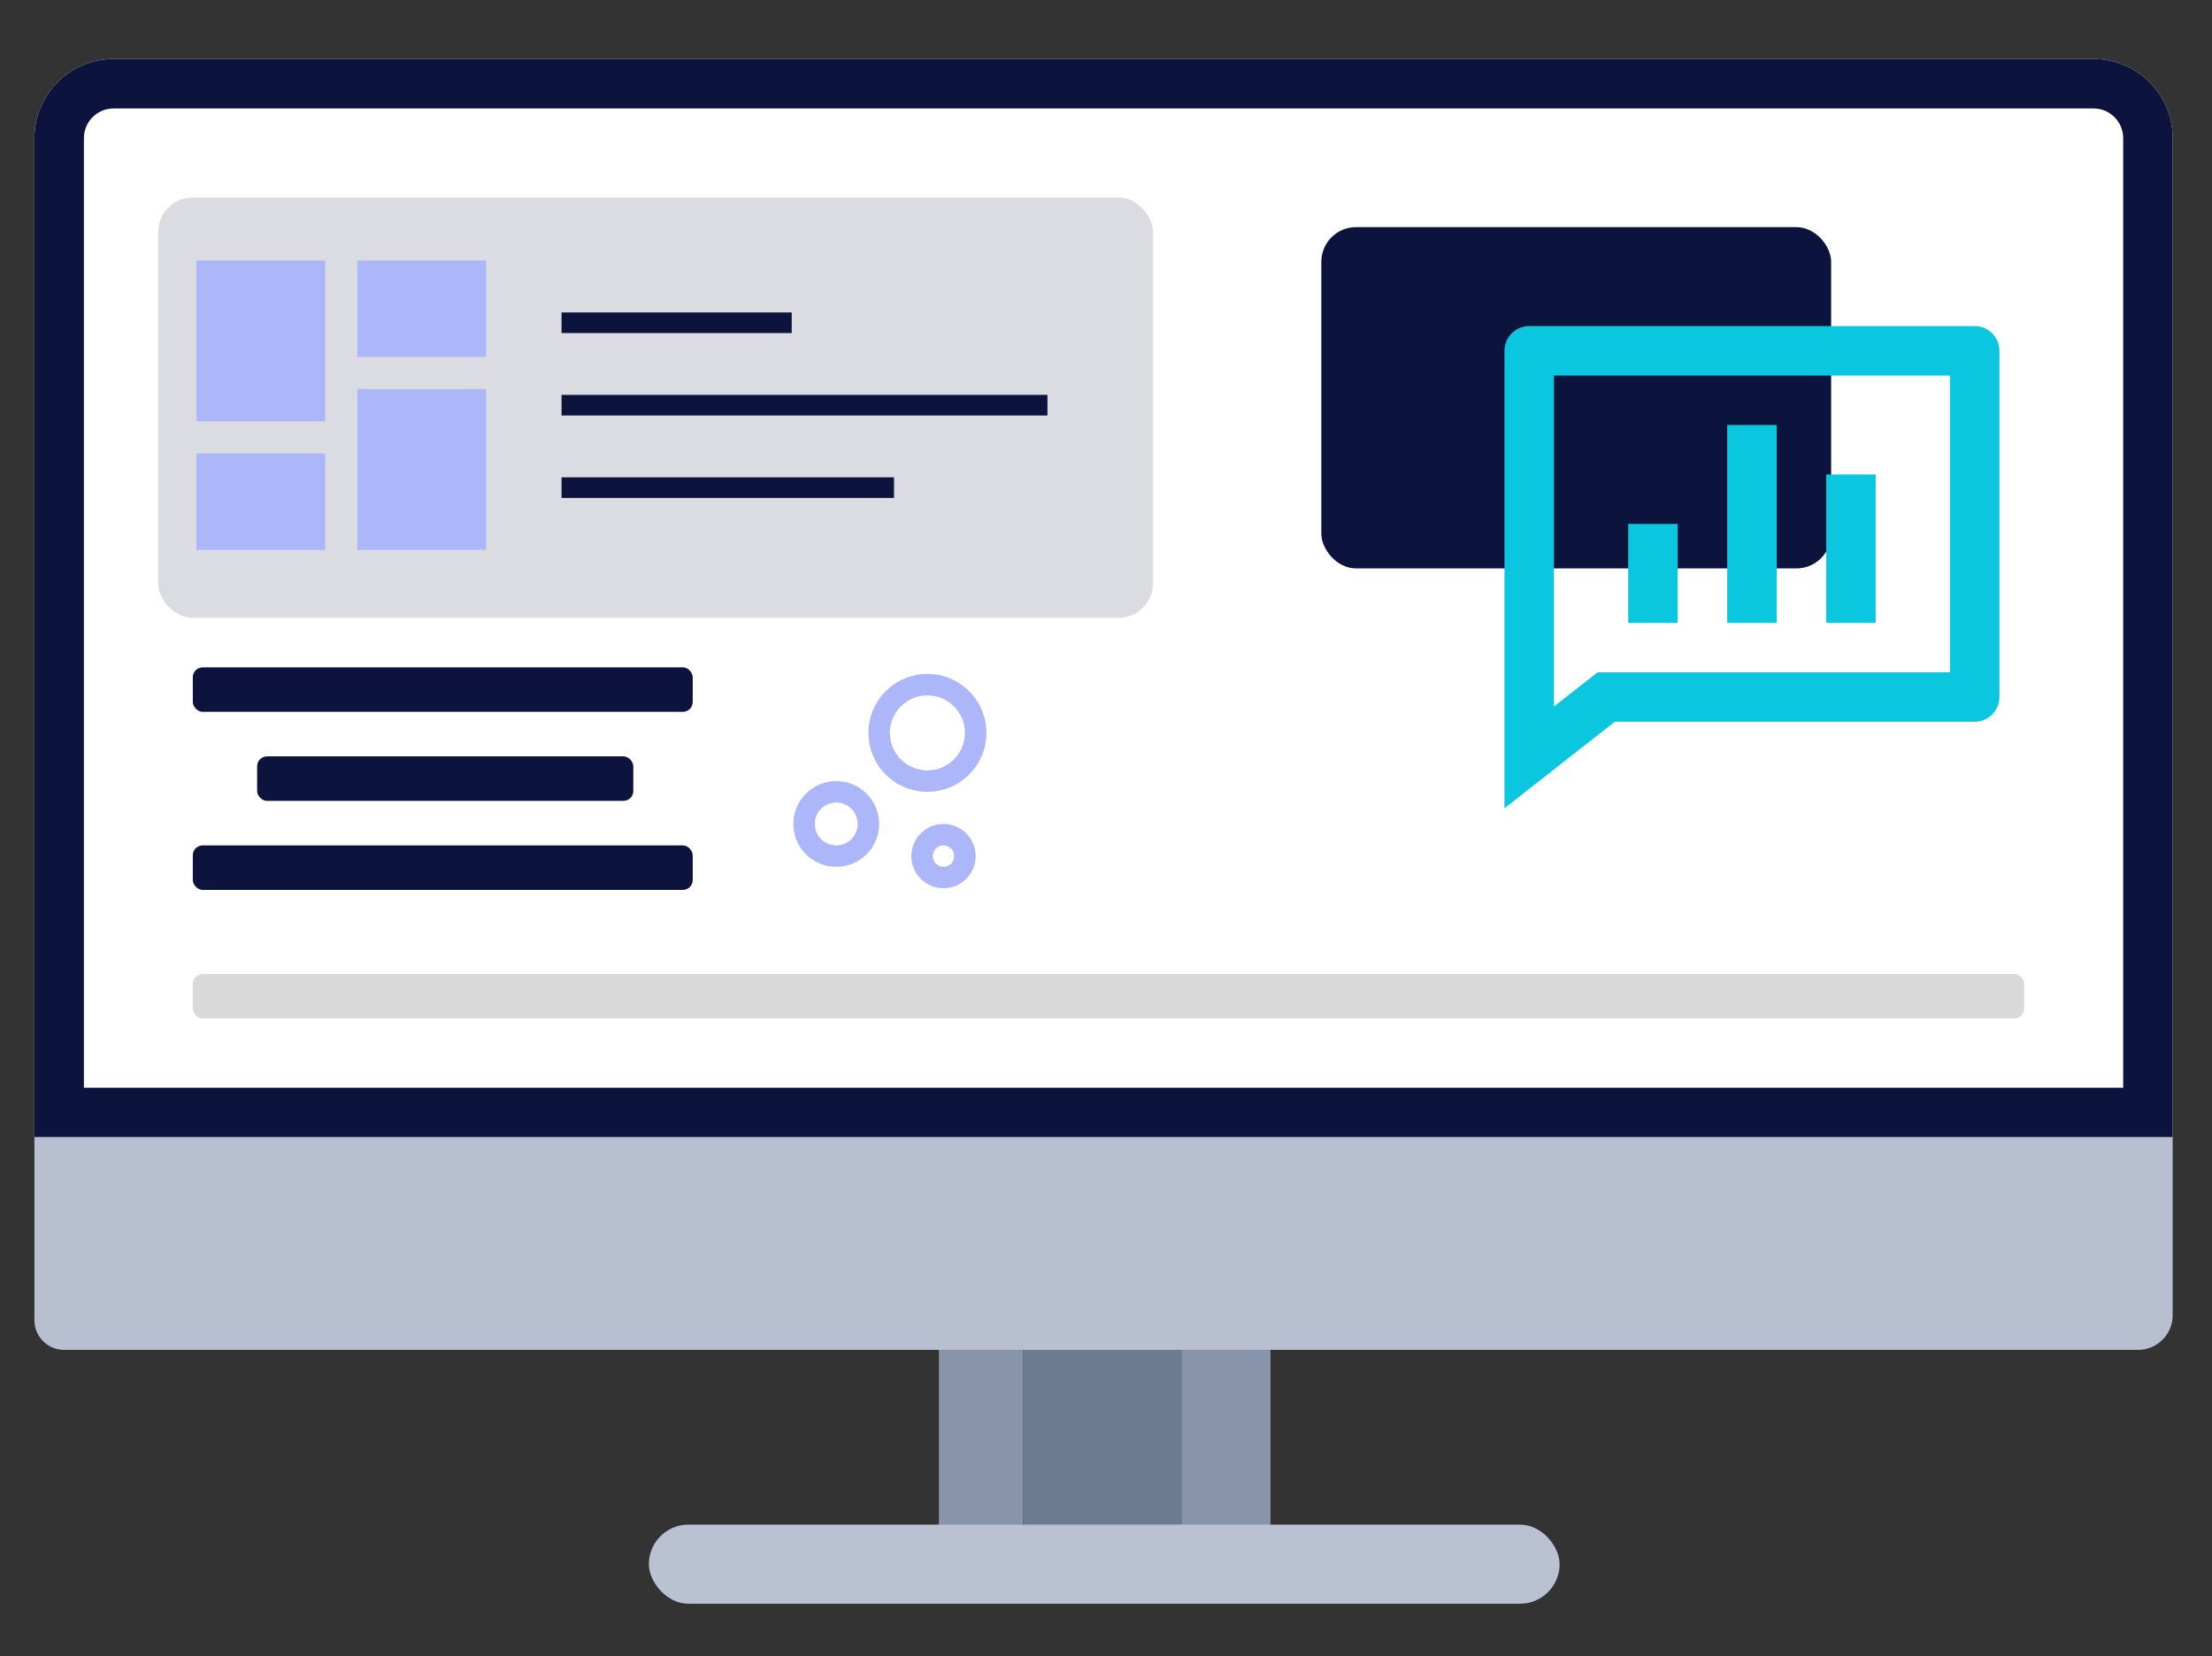 <svg xmlns="http://www.w3.org/2000/svg" width="450" height="337" viewBox="0 0 450 337" fill="none">
<rect x="0" y="0" width="450" height="337" fill="#333333" stroke="none"/>
<g id="Costes-reducidos-eroom-pms">
<g id="Device animate">
<g id="Device">
<path id="Rectangle 959" d="M7 28.111C7 19.213 14.213 12 23.111 12H425.889C434.787 12 442 19.213 442 28.111V231.397H7V28.111Z" fill="white"/>
<path id="Rectangle 959 (Stroke)" fill-rule="evenodd" clip-rule="evenodd" d="M425.889 22.069H23.111C19.774 22.069 17.069 24.774 17.069 28.111V221.328H431.931V28.111C431.931 24.774 429.226 22.069 425.889 22.069ZM23.111 12C14.213 12 7 19.213 7 28.111V231.397H442V28.111C442 19.213 434.787 12 425.889 12H23.111Z" fill="#0C143E"/>
<g id="Group 7592">
<rect id="Rectangle 946" x="191" y="274" width="17.118" height="42.216" fill="#8894A9"/>
<rect id="Rectangle 947" x="240.34" y="274" width="18.125" height="44.276" fill="#8894A9"/>
<rect id="Rectangle 948" x="208.118" y="274" width="32.222" height="44.276" fill="#6C7B90"/>
</g>
<path id="Rectangle 944" d="M7 231.397H442V267.624C442 271.517 438.844 274.673 434.951 274.673H13.042C9.705 274.673 7 271.968 7 268.631V231.397Z" fill="#B7BFD1"/>
<rect id="Rectangle 945" x="132" y="310.224" width="185.278" height="16.103" rx="8.051" fill="#B9C1D3"/>
</g>
<rect id="Stroke BG" x="39.223" y="198.186" width="372.569" height="9.058" rx="2.014" fill="#D9D9D9"/>
<g id="Info Droup">
<path id="Bubbles" d="M191.942 167.658C195.558 167.658 198.488 170.587 198.488 174.2C198.488 177.813 195.558 180.741 191.942 180.741C188.327 180.741 185.397 177.813 185.397 174.2C185.397 170.587 188.327 167.658 191.942 167.658ZM170.125 158.936C174.947 158.936 178.852 162.839 178.852 167.658C178.852 172.477 174.947 176.38 170.125 176.38C165.304 176.38 161.398 172.477 161.398 167.658C161.398 162.839 165.304 158.936 170.125 158.936ZM191.942 172.019C190.738 172.019 189.761 172.996 189.761 174.2C189.761 175.403 190.738 176.38 191.942 176.38C193.147 176.38 194.124 175.403 194.124 174.2C194.124 172.996 193.147 172.019 191.942 172.019ZM170.125 163.297C167.714 163.297 165.762 165.249 165.762 167.658C165.762 170.068 167.714 172.019 170.125 172.019C172.536 172.019 174.489 170.068 174.489 167.658C174.489 165.249 172.536 163.297 170.125 163.297ZM188.67 137.13C195.298 137.13 200.669 142.499 200.669 149.123C200.669 155.748 195.298 161.116 188.67 161.116C182.042 161.116 176.67 155.748 176.67 149.123C176.67 142.499 182.042 137.13 188.67 137.13ZM188.67 141.491C184.453 141.491 181.034 144.908 181.034 149.123C181.034 153.338 184.453 156.755 188.67 156.755C192.887 156.755 196.306 153.338 196.306 149.123C196.306 144.908 192.887 141.491 188.67 141.491Z" fill="#ABB7F9">
<!-- 
===================================================================================
=====================================================      ANIMATION ELEMENT  
===================================================================================
 -->
<animateTransform attributeName="transform" attributeType="XML" type="translate" values="0 3;0 -3;2 4;-2 -2;0 3" dur="12s" keyTimes="0;0.25;0.5;0.75;1" calcMode="spline" keySplines="0 0 0 0; 0 0 0 0; 0 0 0 0; 0 0 0 0" repeatCount="indefinite"/>
</path>

<g id="Group animate">
<rect id="Rectangle 1757" x="39.223" y="172.019" width="101.701" height="9.058" rx="2.014" fill="#0C143E"/>
<rect id="Rectangle 1756" x="52.312" y="153.904" width="76.528" height="9.058" rx="2.014" fill="#0C143E"/>
<rect id="Rectangle 1755" x="39.223" y="135.788" width="101.701" height="9.058" rx="2.014" fill="#0C143E"/>
</g>

</g>
<g id="Chart group">
<rect id="Rectangle 1759" opacity="0.15" x="32.173" y="40.179" width="202.396" height="85.545" rx="7.049" fill="#0C143E"/>
<path id="Vector" d="M39.977 85.719H66.158V53.011H39.977V85.719ZM39.977 111.886H66.158V92.261H39.977V111.886ZM72.703 111.886H98.883V79.178H72.703V111.886ZM72.703 53.011V72.636H98.883V53.011H72.703Z" fill="#ABB7F9"/>
<path id="Vector_2" d="M161.063 63.578V67.772H114.24V63.578H161.063ZM181.873 97.126V101.319H114.24V97.126H181.873ZM213.088 80.352V84.545H114.24V80.352H213.088Z" fill="#0C143E"/>

<!-- 
===================================================================================
=====================================================      ANIMATION GROUP  
===================================================================================
 -->
<animateTransform attributeName="transform" attributeType="XML" type="translate" values="-1 -1;2 -1;0 1;-2 1;-1 -1" dur="12s" keyTimes="0;0.25;0.5;0.75;1" calcMode="spline" keySplines="0 0 0 0; 0 0 0 0; 0 0 0 0; 0 0 0 0" repeatCount="indefinite"/>

</g>
<g id="Icon Group">
<rect id="Blue BG" x="268.806" y="46.218" width="103.715" height="69.442" rx="7.049" fill="#0C143E">
<!-- 
===================================================================================
=====================================================      ANIMATION ELEMENT  
===================================================================================
 -->
<animateTransform attributeName="transform" attributeType="XML" type="translate" values="0 2;-2 0;2 -2;0 2;0 2" dur="12s" keyTimes="0;0.25;0.5;0.75;1" calcMode="spline" keySplines="0 0 0 0; 0 0 0 0; 0 0 0 0; 0 0 0 0" repeatCount="indefinite"/>
</rect>

<path id="Vector animate" d="M401.722 66.346C404.501 66.346 406.757 68.6 406.757 71.378V141.827C406.757 144.605 404.501 146.859 401.722 146.859H328.492L306.062 164.471V71.378C306.062 68.6 308.318 66.346 311.097 66.346H401.722ZM396.688 76.41H316.132V143.764L325.008 136.795H396.688V76.41ZM361.444 86.474V126.731H351.375V86.474H361.444ZM381.583 96.538V126.731H371.514V96.538H381.583ZM341.306 106.603V126.731H331.236V106.603H341.306Z" fill="#0AC6DF">
<!-- 
===================================================================================
=====================================================      ANIMATION ELEMENT  
===================================================================================
 -->
<animateTransform attributeName="transform" attributeType="XML" type="translate" values="0 3;0 -3;2 4;-2 -2;0 3" dur="12s" keyTimes="0;0.25;0.5;0.75;1" calcMode="spline" keySplines="0 0 0 0; 0 0 0 0; 0 0 0 0; 0 0 0 0" repeatCount="indefinite"/>
</path>

</g>
</g>
</g>
</svg>